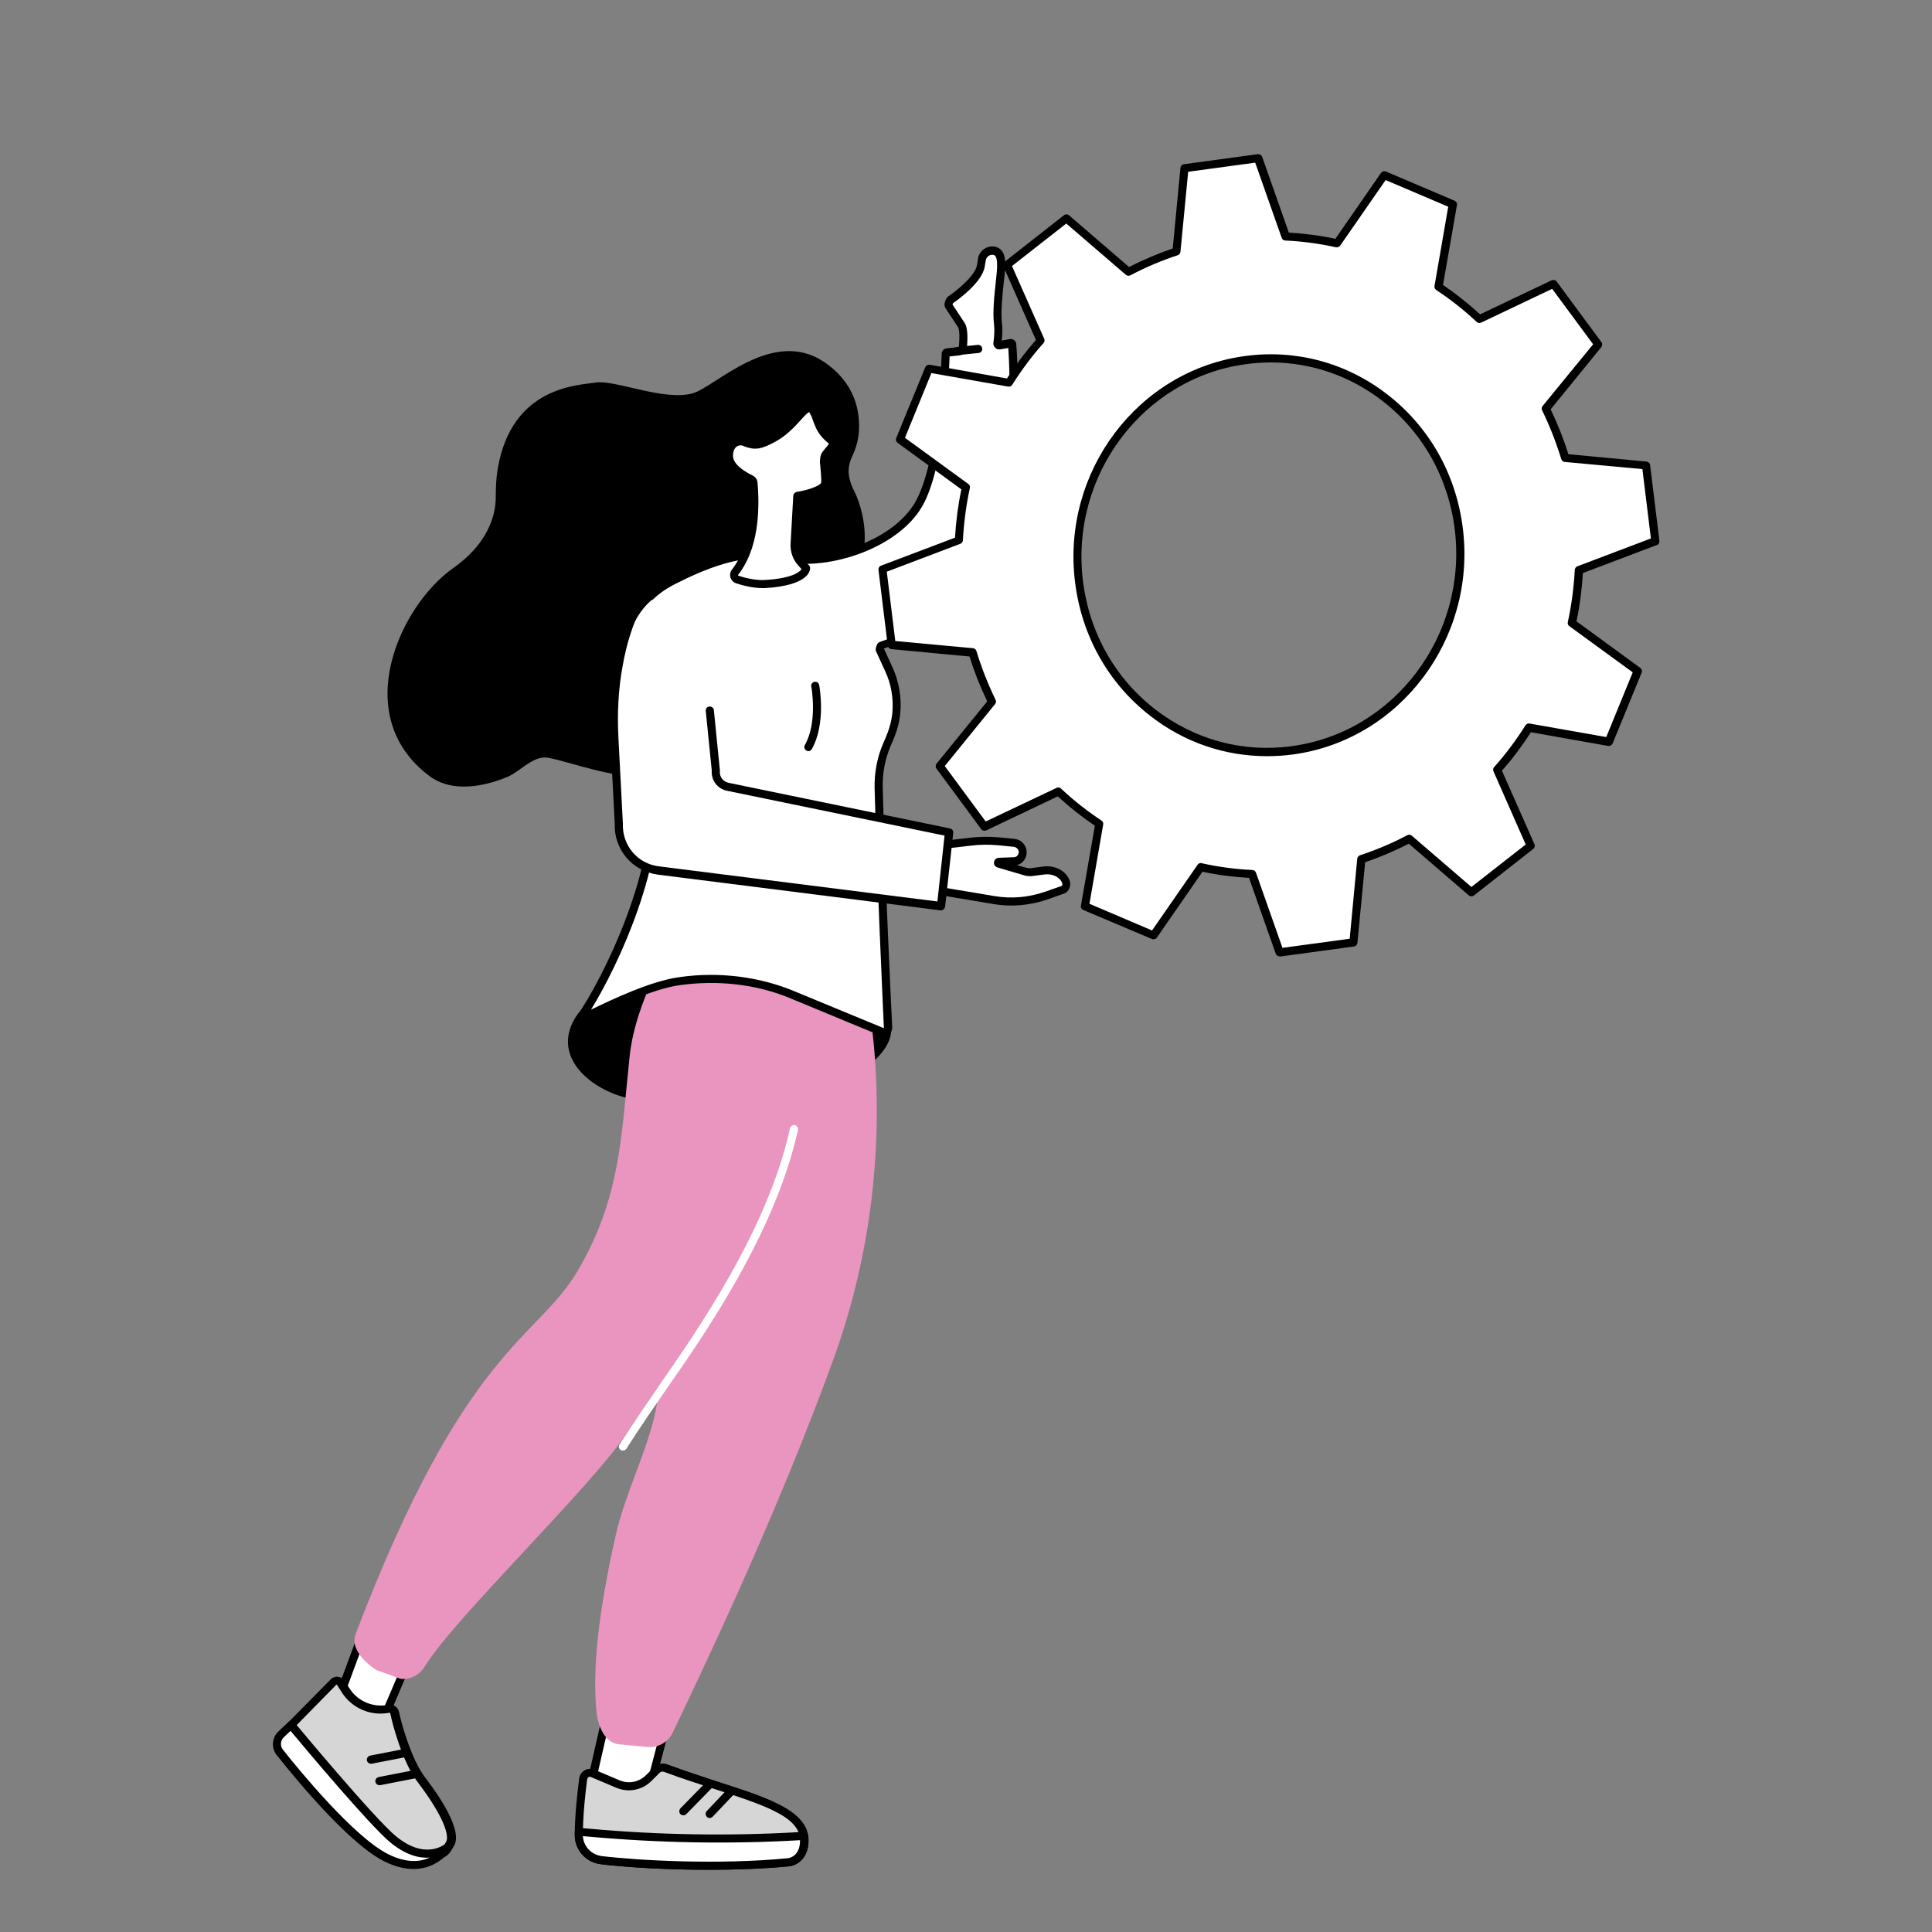 <svg xmlns="http://www.w3.org/2000/svg" xmlns:xlink="http://www.w3.org/1999/xlink" id="Layer_1" x="0px" y="0px" viewBox="0 0 1000 1000" style="enable-background:new 0 0 1000 1000;" xml:space="preserve"><rect x="0" y="0" width="1000" height="1000" fill="#808080" stroke="none"/><style type="text/css">	.st0{fill:#FFFFFF;}	.st1{fill:#D6D6D6;}	.st2{fill:#E995C0;}</style><g>	<g>		<g>			<g>				<g>					<polygon class="st0" points="189.5,840.9 172.4,886.9 196.6,894.3 214.9,851.5      "></polygon>					<path d="M196.6,896.4c-0.2,0-0.4,0-0.6-0.1l-24.2-7.4c-0.6-0.2-1-0.6-1.3-1.1c-0.3-0.5-0.3-1.1-0.1-1.7l17.1-46      c0.2-0.5,0.6-1,1.1-1.2c0.5-0.2,1.1-0.2,1.6,0l25.4,10.6c0.5,0.2,0.9,0.6,1.1,1.1c0.2,0.5,0.2,1.1,0,1.6l-18.2,42.8      C198.2,895.9,197.4,896.4,196.6,896.4z M175.2,885.5l20.2,6.2l16.7-39.1l-21.4-9L175.2,885.5z"></path>				</g>				<g>					<path class="st1" d="M201.2,884.5c-8.7,1.8-17.5-2-22.3-9.5l-2.5-3.9c-0.9-1.4-2.8-1.6-3.9-0.4l-22.1,22.5      c-3.9,3.6-4.6,10.1-1.5,14.5c4,5.7,10.4,13.5,18.5,20.3c15.3,12.9,26.3,36.3,44.7,34.5c18.4-1.8,17.7-2.8,20.7-8      c3-5.2-3.3-18.1-14.9-33.3c-7.1-9.3-12.3-27.6-13.7-34.6C203.9,885.1,202.5,884.2,201.2,884.5z"></path>					<path d="M210.1,964.6c-12.6,0-21.8-10.7-30.7-21.1c-4.2-4.9-8.6-10-13.3-14c-8.4-7.1-14.9-15.1-18.8-20.7      c-3.7-5.1-2.9-12.9,1.8-17.2l22.1-22.4c1-1,2.4-1.5,3.8-1.3c1.4,0.2,2.6,0.9,3.4,2.1l2.5,3.9c4.2,6.7,12.3,10.1,20.1,8.5      c1.2-0.2,2.4,0,3.5,0.7c1,0.7,1.7,1.7,2,2.9c1.5,7.2,6.7,25,13.4,33.8c9.3,12.2,19.4,28.2,15.1,35.6c-0.2,0.4-0.4,0.7-0.6,1      c-3,5.4-4.7,6.3-21.7,8C211.6,964.6,210.9,964.6,210.1,964.6z M174.3,872c-0.1,0-0.2,0-0.3,0.1l-22.1,22.5      c-3.2,3-3.8,8.3-1.3,11.8c3.8,5.3,10.1,13.1,18.1,19.9c5,4.2,9.5,9.4,13.8,14.4c9.2,10.6,17.8,20.7,29.4,19.6      c16-1.6,16.5-2.3,18.4-5.9c0.2-0.3,0.4-0.7,0.6-1.1c1.8-3-1.1-13-14.8-31c-7.7-10.1-12.9-29.5-14.1-35.5c0-0.1-0.1-0.2-0.2-0.2      c-0.1,0-0.2-0.1-0.3-0.1c-9.5,1.9-19.3-2.3-24.5-10.4l-2.5-3.9C174.6,872.1,174.4,872,174.3,872C174.3,872,174.3,872,174.3,872      z M201.2,884.5L201.2,884.5L201.2,884.5z"></path>				</g>				<path d="M192,912.9c-1,0-1.9-0.7-2.1-1.7c-0.2-1.1,0.5-2.2,1.7-2.5l17.5-3.4c1.1-0.2,2.2,0.5,2.5,1.7c0.2,1.1-0.5,2.2-1.7,2.5     l-17.5,3.4C192.3,912.9,192.1,912.9,192,912.9z"></path>				<path d="M196.4,924c-1,0-1.9-0.7-2.1-1.7c-0.2-1.1,0.5-2.2,1.7-2.5l18.5-3.6c1.1-0.2,2.2,0.5,2.5,1.7c0.2,1.1-0.5,2.2-1.7,2.5     l-18.5,3.6C196.6,924,196.5,924,196.4,924z"></path>				<g>					<path class="st0" d="M232,955.6c0,0-11.3,10.7-28.7-3.6c-11.6-9.5-52.8-59.2-52.8-59.2l-5.2,4.9c-2.6,2.5-2.9,6.5-0.7,9.4      c10.1,12.8,37.5,46,55.3,54.7C222.2,972.5,232,955.6,232,955.6z"></path>					<path d="M214,967.4c-4.2,0-9.2-1.1-14.8-3.8c-18-8.8-45.2-41.6-56-55.2c-2.9-3.7-2.5-9,0.9-12.2l5.2-4.9c0.4-0.4,1-0.6,1.6-0.6      c0.6,0,1.1,0.3,1.5,0.8c0.4,0.5,41.2,49.6,52.5,58.9c15.8,13,25.8,3.8,25.9,3.7c0.8-0.7,1.9-0.8,2.8-0.1c0.8,0.6,1,1.8,0.5,2.7      C233.8,956.8,227.4,967.4,214,967.4z M150.4,895.9l-3.5,3.3c-1.8,1.7-2,4.6-0.4,6.5c8.3,10.5,36.9,45.4,54.6,54.1      c9.5,4.7,16.5,3.9,21.3,1.7c-5.3,0.4-12.2-1.2-20.3-7.8C191.5,945,157.9,904.9,150.4,895.9z"></path>				</g>			</g>			<g>				<g>					<polygon class="st0" points="320.9,857.8 305.8,923.9 332.8,938.9 351.6,867      "></polygon>					<path d="M332.8,941c-0.4,0-0.7-0.1-1-0.3l-27.1-15c-0.8-0.5-1.2-1.4-1-2.3l15.1-66.2c0.1-0.6,0.5-1.1,1-1.3      c0.5-0.3,1.1-0.4,1.7-0.2l30.7,9.2c1.1,0.3,1.7,1.4,1.4,2.5l-18.8,71.9c-0.2,0.6-0.6,1.1-1.2,1.4      C333.4,940.9,333.1,941,332.8,941z M308.2,922.9l23.3,12.9l17.6-67.3l-26.6-8L308.2,922.9z"></path>				</g>				<g>					<path class="st1" d="M301.9,920.8c-0.9,6.4-2.2,18.3-2.3,28.9c0,6.7,5,12.3,11.6,13.1c18.6,2.3,60.9,4.6,96.9,1.1      c2.5-0.2,6.8-2.1,8-8.3c3.9-20.8-32.1-25.6-71.6-40.4c-1.5-0.6-3.3-0.2-4.5,0.9l-4.2,4.2c-4.2,4.2-10.5,5.4-16,3.1l-13-5.5      C304.7,917,302.2,918.4,301.9,920.8z"></path>					<path d="M366.8,967.8c-22.8,0-43.7-1.4-55.9-2.9c-7.7-0.9-13.5-7.5-13.4-15.2c0-10.8,1.5-22.9,2.3-29.2      c0.2-1.8,1.3-3.3,2.8-4.2c1.6-0.9,3.4-1,5.1-0.3l13,5.5c4.7,2,10.1,0.9,13.7-2.7l4.2-4.2c1.8-1.7,4.4-2.3,6.7-1.4      c9.2,3.4,18.1,6.3,26.6,9.1c27.7,8.9,49.6,16,46.3,33.7c-1.3,6.8-6.1,9.6-9.8,10C394.8,967.3,380.5,967.8,366.8,967.8z       M303.9,921c-0.8,6.2-2.2,18.1-2.2,28.7c0,5.6,4.2,10.3,9.7,11c19.2,2.3,60.8,4.6,96.4,1.1c0.8-0.1,5-0.8,6.1-6.6      c2.7-14.1-16.7-20.3-43.4-29c-8.6-2.8-17.5-5.6-26.8-9.1c-0.8-0.3-1.7-0.1-2.3,0.5l-4.2,4.2c-4.8,4.8-12,6.2-18.3,3.5l-13-5.5      c-0.6-0.3-1.1-0.1-1.3,0.1C304.3,920.1,304,920.6,303.9,921z"></path>				</g>				<g>					<path class="st0" d="M299.6,948.1c0,0,0,1.1,0,1.6c0,6.7,5,12.3,11.6,13.1c18.6,2.3,60.9,4.6,96.9,1.1c2.5-0.2,6.8-2.1,8-8.3      c0.4-1.9,0.1-5.3,0.1-5.3l-2.6,0.1c-36.4,2.1-72.8,1.4-109.1-1.9L299.6,948.1z"></path>					<path d="M366.8,967.8c-22.8,0-43.7-1.4-55.9-2.9c-7.7-0.9-13.5-7.5-13.4-15.2c0-0.5,0-1.6,0-1.6c0-0.6,0.3-1.1,0.7-1.5      c0.4-0.4,1-0.6,1.6-0.5l4.9,0.4c36.1,3.3,72.7,3.9,108.8,1.8l2.6-0.1c1.1-0.1,2.1,0.8,2.2,1.9c0,0.4,0.3,3.8-0.1,5.9      c-1.3,6.8-6.1,9.6-9.8,10C394.8,967.3,380.5,967.8,366.8,967.8z M301.7,950.4c0.3,5.3,4.4,9.6,9.7,10.3      c19.2,2.3,60.8,4.6,96.4,1.1c0.8-0.1,5-0.8,6.1-6.6c0.1-0.7,0.2-1.7,0.2-2.7l-0.4,0c-36.3,2.1-73.2,1.4-109.4-1.9L301.7,950.4z      "></path>				</g>				<path d="M353.7,939.6c-0.5,0-1.1-0.2-1.5-0.6c-0.8-0.8-0.8-2.1,0-3l13.7-14c0.8-0.8,2.1-0.8,3,0c0.8,0.8,0.8,2.1,0,3l-13.7,14     C354.8,939.4,354.2,939.6,353.7,939.6z"></path>				<path d="M367.3,941c-0.5,0-1-0.2-1.4-0.6c-0.8-0.8-0.9-2.1-0.1-3l11-11.6c0.8-0.8,2.1-0.9,3-0.1c0.8,0.8,0.9,2.1,0.1,3l-11,11.6     C368.4,940.7,367.9,941,367.3,941z"></path>			</g>			<g>				<path d="M449.3,530c5.2,2,11.9,4,11.9,4s0.5,9.2-14.2,19.3c-11.8,8.1-54,31.2-122.4,15c-18.9-4.5-38.9-21.1-27.1-41.1     c15.7-26.6,84.7-21.2,84.7-21.2L449.3,530z"></path>				<path class="st2" d="M348.5,483.5c0.5,3.7-19.4,32.9-22.6,63.2c-4.4,41.4-4.6,73.1-26.9,111.1c-21.1,35.8-58.3,39.3-114.9,187.9     c-3.8,9.9,10.7,18.7,10.7,18.7l12.7,4.6c4.9,0.4,9.6-2,12.2-6.2c15.1-24.9,86.7-93.5,104.7-121c21.2-32.3,80.8-112.5,86.9-152.7     c5.8-37.9,7.2-92.5,7.4-98.6c0-0.3-0.2-0.6-0.6-0.6L348.5,483.5z"></path>				<path class="st2" d="M443.9,491.8c0,0,29.2,96.7-12.5,211.7c-30.2,83.2-70.8,167.2-83.2,193.3c-2.4,5.1-7.9,8.1-13.5,7.4     l-14.6-1.4c-7.9-0.9-10.8-11.3-11.3-16.2c-2.5-23.4,1.5-54.7,9.9-92c4.8-21.3,16.4-43.9,20.5-63.7c5.5-27,9.7-50,10.6-61.8     c4.6-58.5-7.4-84.2-5.7-125.5c1.9-45,14.5-67,14.5-67L443.9,491.8z"></path>				<path class="st0" d="M322.4,750.8c-0.4,0-0.8-0.1-1.1-0.3c-1-0.6-1.3-1.9-0.6-2.9c0.1-0.1,8.1-12.7,19.2-28.6l1-1.5     c19.7-28.3,56.5-80.9,68-133.5c0.2-1.1,1.4-1.8,2.5-1.6c1.1,0.2,1.9,1.4,1.6,2.5c-11.7,53.4-48.8,106.5-68.7,135l-1,1.5     c-11.1,15.9-19.1,28.4-19.1,28.5C323.8,750.5,323.1,750.8,322.4,750.8z"></path>			</g>		</g>		<g>			<g>				<path d="M441.1,236.2c2-4.3,3.3-8.8,3.5-13.5c0.5-9.8-1.9-24.4-18-35.3c-26.7-18.1-56.2,12.6-67.8,16.1     c-14.8,4.4-40.7-7.1-50.5-5.5c-9,1.5-43.5,1.8-50.7,44.8c-0.8,4.7-1,9.6-1,14.4c0,6.1-1.5,22.4-22.1,36.9     c-27.5,19.4-53.9,76.4-12.2,107.6c10,7.5,23.5,6.1,34.4,2.6c2-0.6,4.1-1.4,6.2-2.3c6.3-2.7,13.2-11.1,20.7-9.8     c22.1,3.9,92.5,36.8,86.7-42.7c-1.6-22.3-1.2-37.2,18.5-41.8c7.6-1.8,21,4,35.8,0.4c31.4-7.6,23.5-42.6,17.4-54.2     C437.6,245.3,439.4,239.9,441.1,236.2z"></path>				<g>					<g>						<path class="st0" d="M523.8,178.2c0-0.4-0.4-0.7-0.9-0.7l-5.6,1c-0.7,0.1-1.3-0.5-1.2-1.2c0.6-4.2,0.6-7.5,0.3-10       c-1.1-8.7,1.5-24.6,1.6-29.6c0.1-5.2-0.9-7.8-4.1-8.1c-2.7-0.3-5.2,1.5-5.8,4.2c-0.2,0.6-0.3,2-0.6,3.6       c-1.2,7.9-15.9,17.9-15.9,17.9s-1.3,2-0.7,3.1l6.6,10c1.1,2,1.1,6.6,0.7,11.3c-0.1,1-0.9,1.9-1.9,2l-6.3,0.7       c-0.4,0-0.7,0.4-0.7,0.8c-0.2,6.2-1.8,53.6-12.9,75.8c-10.9,21.7-46.7,34.6-70.5,29.4c-1.8-0.4-3.6-0.8-5.4-1.1       c-16.4-2.9-34.9,4.2-51.8,12.7c-26.5,13.3-25.5,35.4-21.4,63.8c3.2,21.9,8.4,13.5,11.1,42.4c4.2,45.2-25.9,103-38.2,121       c-1,1.4,31.2-16.7,51.4-19.5c19.5-2.7,39.3-0.7,57.5,6.7l47.6,19.7c1.5,0.6,3.1-0.5,3-2.1c-0.7-14.7-3.6-74.1-4.9-124       c-0.2-7.8,1.3-15.6,4.4-22.9l1.1-2.5c1.9-4.4,3.2-9,3.7-13.8c0.7-7.6-0.6-15.3-3.8-22.4l-4.8-10.5c0.3-1.2,0.5-1.9,0.9-2       c14.9-5.1,44.1-17.3,53-36.3C528.8,255.9,524.5,186.4,523.8,178.2z"></path>						<path d="M457.5,536.4c-0.6,0-1.1-0.1-1.6-0.3l-47.6-19.7c-17.2-7-36.8-9.2-56.4-6.5c-14.4,2-35.2,12-45.2,16.8       c-6.7,3.2-6.9,3.3-8.1,2c-0.6-0.7-0.7-1.8-0.1-2.6c14.1-20.5,41.9-76.7,37.9-119.6c-1.5-15.5-3.6-19.8-5.8-24.4       c-1.9-3.8-3.8-7.8-5.3-17.9c-4.2-28.9-5.2-52.1,22.6-66c15.3-7.7,35.1-16.1,53.1-12.9c1.8,0.3,3.6,0.7,5.5,1.1       c22,4.8,57.4-6.7,68.2-28.3c11-21.9,12.5-69.6,12.7-75c0-1.5,1.1-2.6,2.6-2.8l6.3-0.7c0.7-7.6-0.1-9.7-0.4-10.2l-6.5-9.9       c-1.3-2,0.2-4.6,0.7-5.4c0.2-0.2,0.3-0.4,0.6-0.6c3.9-2.6,14.2-10.7,15-16.4l0.1-0.6c0.2-1.4,0.4-2.6,0.5-3.2       c0.9-3.7,4.4-6.1,8.1-5.7c6.1,0.7,6,7.6,5.9,10.3c0,1.7-0.3,4.3-0.7,7.6c-0.7,6.7-1.7,16-1,21.7c0.3,2.6,0.3,5.7-0.1,9.1       l4.2-0.8c0.8-0.1,1.6,0.1,2.2,0.5c0.6,0.5,1,1.2,1.1,2c0.3,3.1,5.9,76.2-14.9,120.5c-9.4,20-40.1,32.5-53.6,37.2c0,0,0,0,0,0       l4.5,9.8c3.3,7.3,4.7,15.4,4,23.4c-0.4,4.7-1.7,9.5-3.8,14.4l-1.1,2.5c-3,7-4.4,14.4-4.2,22c1.3,49.4,4.1,107.4,4.9,123.9       c0.1,1.5-0.6,2.9-1.8,3.7C459.3,536.2,458.4,536.4,457.5,536.4z M367.9,504.6c14.6,0,28.9,2.7,41.9,7.9l47.7,19.7       c-0.7-16.7-3.5-74.6-4.8-124.1c-0.2-8.2,1.3-16.2,4.6-23.7l1.1-2.5c1.9-4.5,3.1-8.9,3.5-13.1c0.6-7.3-0.6-14.7-3.7-21.3       l-4.8-10.5c-0.2-0.4-0.2-0.9-0.1-1.3c0.3-1.6,0.8-3.1,2.3-3.5c12.6-4.3,42.9-16.3,51.7-35.2c18.7-39.9,15.3-106.1,14.6-116.9       l-4.1,0.7c-1,0.2-2-0.1-2.7-0.8c-0.7-0.7-1.1-1.7-0.9-2.7c0.5-3.7,0.6-6.8,0.3-9.4c-0.8-6.2,0.2-15.8,1-22.7       c0.3-3.1,0.6-5.7,0.6-7.3c0.1-5.7-1.3-5.9-2.2-6c-1.6-0.2-3.2,0.9-3.6,2.6c-0.1,0.4-0.3,1.6-0.5,2.8l-0.1,0.6       c-1.2,8.1-13.6,17.1-16.4,19c-0.1,0.2-0.2,0.5-0.3,0.7l6.4,9.7c0.8,1.4,1.8,4.2,1.1,12.7c-0.2,2-1.8,3.7-3.8,3.9l-5.2,0.6       c-0.3,9.1-2.3,54-13.1,75.6c-11.6,23.2-49.3,35.7-72.8,30.6c-1.8-0.4-3.6-0.8-5.3-1.1c-16.7-3-35.8,5.1-50.5,12.5       c-25.3,12.7-24.4,33.6-20.3,61.7c1.4,9.5,3.1,13,4.9,16.6c2.3,4.7,4.7,9.5,6.2,25.8c3.8,40.4-19.7,92-34.7,116.4       c10.5-5.1,30.9-14.8,45.5-16.8C356.8,505,362.4,504.6,367.9,504.6z M521.7,178.4C521.7,178.4,521.7,178.4,521.7,178.4       C521.7,178.4,521.7,178.4,521.7,178.4C521.7,178.4,521.7,178.4,521.7,178.4z"></path>					</g>				</g>				<g>					<g>						<path class="st0" d="M385.8,228.9c5.2,2.1,7.8,1.4,14.2-1.9c12.5-6.5,17.5-20.6,21.1-14.3c3.1,5.5,2,9.4,9.9,15.7       c0.8,0.6,0.5,1.9-0.2,2.6l-3.4,4.2c-0.7,0.8-1,3.1-0.9,4.2c0.3,3.4,1.1,10.3,0.4,11.6c-2.2,3.8-14.2,5.7-14.2,5.7l-1.4,24.9       c-0.2,3.5,1,7,3.4,9.6l2.6,2.9c0,0-0.2,6.9-21.4,8.1c-5,0.3-10.8-1.2-14.4-2.3c-1.6-0.5-2.1-2.4-1.2-3.7       c3.6-4.8,12-17.2,9.6-46.2c-0.1-0.9-0.6-1.7-1.4-2c-3.1-1.4-11.4-5.8-11.3-12C377.4,229.4,382,227.4,385.8,228.9z"></path>						<path d="M394.7,304.4c-4.9,0-10.1-1.3-13.7-2.5c-1.4-0.4-2.4-1.5-2.9-2.9c-0.4-1.4-0.2-2.9,0.7-4.1       c2.9-3.9,11.6-15.6,9.2-44.7c0-0.1-0.1-0.2-0.2-0.3c-4.7-2.2-12.6-7-12.5-13.9c0-3.7,1.4-6.7,3.8-8.3c2.1-1.4,4.9-1.7,7.5-0.7       c4.4,1.7,6.3,1.5,12.5-1.8c5.4-2.8,9.3-7.1,12.4-10.5c3.1-3.4,5.3-5.9,8-5.6c1.4,0.2,2.6,1,3.5,2.6c1.1,1.9,1.7,3.5,2.2,5.1       c1.2,3.2,2.2,6,7.2,10c0.7,0.6,1.2,1.4,1.2,2.3c0.1,1.2-0.3,2.4-1.2,3.3l-3.3,4.1c-0.3,0.4-0.5,1.9-0.5,2.7l0.1,0.7       c0.8,8,0.8,10.8,0,12.2c-2.1,3.7-10.2,5.7-14,6.4l-1.3,23.3c-0.2,2.9,0.9,5.9,2.8,8l2.6,2.9c0.4,0.4,0.6,0.9,0.5,1.5       c0,1.5-1.3,8.9-23.4,10.2C395.7,304.4,395.2,304.4,394.7,304.4z M383.4,230.5c-0.7,0-1.4,0.2-2,0.6c-1.3,0.8-2,2.6-2,4.9       c0,4.9,7.7,8.9,10.1,10.1c1.5,0.7,2.5,2.1,2.6,3.8c2.6,30.7-6.9,43.4-10,47.6c-0.1,0.1-0.1,0.2-0.1,0.3c0,0.1,0.1,0.2,0.2,0.2       c3,1,8.8,2.5,13.6,2.2c13.2-0.7,17.9-3.8,19.1-5.6l-1.8-2c-2.7-3-4.1-7-3.9-11.1l1.4-24.9c0.1-1,0.8-1.8,1.8-2       c5.2-0.8,11.4-2.8,12.6-4.6c0.3-1.4-0.3-7.7-0.5-9.7l-0.1-0.7c-0.1-1.2,0.1-4.3,1.4-5.8l3.3-4.1c0,0,0,0,0,0       c-5.6-4.5-6.8-8.1-8.1-11.5c-0.5-1.5-1-2.9-1.9-4.4c-0.1-0.3-0.3-0.4-0.3-0.5c-0.9,0.3-2.9,2.5-4.4,4.2       c-3.2,3.5-7.6,8.3-13.6,11.4c-6.8,3.6-10,4.3-16,2C384.5,230.6,384,230.5,383.4,230.5z"></path>					</g>				</g>				<path class="st0" d="M337.7,310.3c-13.5,10.4-19.4,38.4-20.2,60.6l2.9,55.5c-0.5,12.1,8.3,22.6,20.3,24.2l146.4,18.5l4.2-38.1     l-114.4-23.6c-4-0.8-6.7-4.5-6.2-8.5l4.3-40.4L337.7,310.3z"></path>				<g>					<path class="st0" d="M491.3,436.9l11.2-1.3c4.8-0.6,9.7-0.6,14.5-0.2l8.1,0.8c1.2,0.1,2.3,0.7,3.1,1.6l0.1,0.1      c1.5,1.7,1.6,4.1,0.3,6c-0.9,1.2-2.2,1.9-3.7,2l-7.9,0.3c-0.5,0-0.6,0.7-0.1,0.9l13.6,4c1.2,0.4,2.6,0.5,3.8,0.3l6.2-0.8      c4.7-0.6,9.9,1.7,11.2,6c0.5,1.6-0.2,3.4-1.7,4c0,0,0,0-0.1,0l-8.6,3c-8.7,3-18,3.8-27.1,2.3l-25.7-4.3L491.3,436.9z"></path>					<path d="M523.4,468.7c-3.2,0-6.3-0.3-9.4-0.8l-25.7-4.3c-1.1-0.2-1.9-1.3-1.7-2.4c0.2-1.1,1.3-1.9,2.4-1.7l25.7,4.3      c8.7,1.5,17.7,0.7,26.1-2.2l8.6-3c0.5-0.2,0.6-0.9,0.4-1.4c-1-3.1-5-5.1-9-4.6l-6.2,0.8c-1.6,0.2-3.2,0.1-4.7-0.4l-13.6-4      c-1.2-0.4-2-1.5-1.8-2.8c0.2-1.2,1.2-2.2,2.4-2.2l7.9-0.3c0.8,0,1.6-0.4,2-1.1c0.7-1,0.7-2.4-0.2-3.3l-0.1-0.1      c-0.5-0.5-1.1-0.8-1.8-0.9l-8.1-0.8c-4.7-0.4-9.4-0.4-14,0.2l-11.2,1.3c-1.2,0.1-2.2-0.7-2.3-1.8c-0.1-1.2,0.7-2.2,1.8-2.3      l11.2-1.3c4.9-0.6,10-0.6,14.9-0.2l8.1,0.8c1.8,0.2,3.4,1,4.5,2.3l0.1,0.1c2.1,2.4,2.3,6,0.4,8.6c-0.9,1.3-2.2,2.2-3.7,2.6      l4.6,1.3c1,0.3,2,0.4,3,0.2l6.2-0.8c6-0.8,12,2.5,13.5,7.5c0.8,2.7-0.5,5.6-2.9,6.5l-8.8,3.1      C536.1,467.6,529.8,468.7,523.4,468.7z"></path>				</g>				<path d="M487.1,471.2c-0.1,0-0.2,0-0.3,0l-146.4-18.5c-13.1-1.8-22.7-13-22.2-26.3l-2.3-44.1c-0.7-13.3,0-26,2.2-37.9     c2.2-12.5,5.7-23.4,10.4-32.5c0.5-1,1.8-1.4,2.8-0.9c1,0.5,1.4,1.8,0.9,2.8c-4.5,8.7-7.9,19.2-10,31.3     c-2.1,11.5-2.8,23.9-2.1,36.9l2.3,44.2c0,0.1,0,0.1,0,0.2c-0.4,11.1,7.5,20.6,18.5,22l144.3,18.2l3.7-34.1l-112.6-23.2     c-5-1-8.3-5.5-7.9-10.5l-3.1-30.8c-0.1-1.2,0.7-2.2,1.9-2.3c1.1-0.1,2.2,0.7,2.3,1.9l3.1,31c0,0.1,0,0.3,0,0.4     c-0.3,3,1.6,5.6,4.6,6.2l114.5,23.6c1.1,0.2,1.8,1.2,1.7,2.3l-4.2,38.1c-0.1,0.6-0.3,1.1-0.8,1.4     C488.1,471,487.6,471.2,487.1,471.2z"></path>			</g>			<path d="M418.4,388.8c-0.4,0-0.7-0.1-1-0.3c-1-0.6-1.4-1.9-0.8-2.9c6.7-11.7,3.4-30.1,3.3-30.3c-0.2-1.1,0.5-2.2,1.7-2.4    c1.1-0.2,2.2,0.5,2.4,1.7c0.2,0.8,3.6,20.1-3.8,33.1C419.8,388.4,419.1,388.8,418.4,388.8z"></path>			<path d="M495.8,183.8c-1.1,0-2-0.8-2.1-1.9c-0.1-1.2,0.7-2.2,1.9-2.3l10.5-1.1c1.1-0.1,2.2,0.7,2.3,1.9c0.1,1.2-0.7,2.2-1.9,2.3    l-10.5,1.1C496,183.8,495.9,183.8,495.8,183.8z"></path>		</g>	</g>	<g>		<path class="st0" d="M856.8,280.1l-4.8-39.2l-41.8-3.9c-2.7-8.9-6-17.4-10-25.5l27.1-33.2L804,146.9l-38.3,18.2   c-6.6-6.2-13.6-11.8-21.1-16.7l7.4-42.6l-35.5-15.1l-24.4,35.3c-8.6-1.9-17.5-3.1-26.6-3.5l-14.3-40.5L613,87.1l-4.1,43   c-8.6,2.8-17,6.3-24.9,10.5L552,113l-30.7,24.1l17.4,39.2c-6.1,6.8-11.6,14.1-16.5,21.9l-41.4-7.3l-15,36.6l34.1,24.9   c-1.9,8.9-3.2,18-3.6,27.3l-39.6,15l4.8,39.2l41.8,3.9c2.7,8.9,6,17.4,10,25.5l-27.1,33.2l23.2,31.4l38.3-18.2   c6.6,6.2,13.6,11.8,21.1,16.7l-7.4,42.6l35.5,15.1l24.4-35.3c8.6,1.9,17.5,3.1,26.6,3.5l14.3,40.5l38.2-5.2l4.1-43   c8.6-2.8,17-6.3,24.9-10.5l32.1,27.6l30.7-24.1l-17.4-39.2c6.1-6.8,11.6-14.1,16.5-21.9l41.4,7.3l15-36.6l-34.1-24.9   c1.9-8.9,3.2-18,3.6-27.3L856.8,280.1z M669,388.4c-54.3,7.4-103.8-31.8-110.6-87.6c-6.8-55.8,31.8-107,86.1-114.4   c54.3-7.4,103.8,31.8,110.6,87.6C761.9,329.8,723.3,381,669,388.4z"></path>		<path d="M662.3,495c-0.9,0-1.7-0.6-2-1.4l-13.8-39.2c-8.2-0.5-16.3-1.5-24.1-3.2l-23.6,34.1c-0.6,0.8-1.6,1.1-2.6,0.7L560.7,471   c-0.9-0.4-1.4-1.3-1.2-2.3l7.2-41.3c-6.8-4.6-13.2-9.7-19.2-15.2l-37,17.6c-0.9,0.4-2,0.2-2.6-0.6l-23.2-31.4   c-0.6-0.8-0.5-1.8,0.1-2.6L511,363c-3.6-7.4-6.7-15.2-9.2-23.2l-40.4-3.8c-1-0.1-1.8-0.9-1.9-1.8l-4.8-39.2   c-0.1-1,0.4-1.9,1.3-2.2l38.3-14.5c0.5-8.5,1.6-16.9,3.3-25l-33-24.1c-0.8-0.6-1.1-1.6-0.7-2.5l15-36.6c0.4-0.9,1.3-1.4,2.3-1.3   l40,7.1c4.5-7,9.5-13.7,15-19.9l-16.8-38c-0.4-0.9-0.1-1.9,0.6-2.5l30.7-24.1c0.8-0.6,1.9-0.6,2.7,0.1l31,26.7   c7.2-3.7,14.8-6.9,22.6-9.6l4-41.7c0.1-1,0.8-1.8,1.8-1.9l38.2-5.2c1-0.1,1.9,0.4,2.3,1.4l13.8,39.2c8.2,0.5,16.3,1.5,24.1,3.2   l23.6-34.1c0.6-0.8,1.6-1.1,2.6-0.7l35.5,15.1c0.9,0.4,1.4,1.3,1.2,2.3l-7.2,41.3c6.8,4.6,13.2,9.7,19.2,15.2l37-17.6   c0.9-0.4,2-0.2,2.6,0.6l23.2,31.4c0.6,0.8,0.5,1.8-0.1,2.6l-26.2,32.2c3.6,7.4,6.7,15.2,9.2,23.2l40.4,3.8c1,0.1,1.8,0.9,1.9,1.8   l4.8,39.2c0.1,1-0.4,1.9-1.3,2.2l-38.3,14.5c-0.5,8.5-1.6,16.9-3.3,25l33,24.1c0.8,0.6,1.1,1.6,0.7,2.5l-15,36.6   c-0.4,0.9-1.3,1.4-2.3,1.3l-40-7.1c-4.5,7-9.5,13.7-15,19.9l16.8,38c0.4,0.9,0.1,1.9-0.6,2.5l-30.7,24.1c-0.8,0.6-1.9,0.6-2.7-0.1   l-31-26.7c-7.2,3.7-14.8,6.9-22.6,9.6l-4,41.7c-0.1,1-0.8,1.8-1.8,1.9l-38.2,5.2C662.5,495,662.4,495,662.3,495z M621.5,446.7   c0.2,0,0.3,0,0.5,0.1c8.5,1.9,17.3,3.1,26.2,3.5c0.9,0,1.6,0.6,1.9,1.4l13.7,38.9l34.8-4.7l3.9-41.4c0.1-0.8,0.6-1.5,1.4-1.8   c8.5-2.8,16.8-6.3,24.5-10.4c0.8-0.4,1.7-0.3,2.4,0.3l30.8,26.5l28.1-22L773,399.2c-0.3-0.8-0.2-1.6,0.4-2.2   c6-6.7,11.4-14,16.2-21.6c0.5-0.7,1.3-1.1,2.1-0.9l39.7,7l13.7-33.5l-32.8-23.9c-0.7-0.5-1-1.3-0.8-2.1c1.9-8.7,3.1-17.8,3.6-27   c0-0.8,0.6-1.6,1.4-1.9l38-14.4l-4.4-35.9l-40.2-3.7c-0.9-0.1-1.6-0.7-1.8-1.5c-2.7-8.8-6-17.2-9.9-25.2c-0.4-0.7-0.3-1.6,0.3-2.3   l26.1-31.9l-21.2-28.7L766.6,167c-0.8,0.4-1.7,0.2-2.3-0.4c-6.5-6.1-13.5-11.6-20.9-16.5c-0.7-0.5-1.1-1.3-0.9-2.1l7.1-41   l-32.4-13.8l-23.5,33.9c-0.5,0.7-1.3,1-2.2,0.9c-8.5-1.9-17.3-3.1-26.2-3.5c-0.9,0-1.6-0.6-1.9-1.4l-13.7-38.9L615,88.9l-4,41.4   c-0.1,0.8-0.6,1.5-1.4,1.8c-8.5,2.8-16.8,6.3-24.5,10.4c-0.8,0.4-1.7,0.3-2.4-0.3l-30.8-26.5l-28.1,22l16.7,37.7   c0.3,0.8,0.2,1.6-0.4,2.2c-6,6.7-11.4,14-16.2,21.6c-0.5,0.7-1.3,1.1-2.1,0.9l-39.7-7l-13.7,33.5l32.8,23.9c0.7,0.5,1,1.3,0.8,2.1   c-1.9,8.7-3.1,17.8-3.6,27c0,0.8-0.6,1.6-1.4,1.9l-38,14.4l4.4,35.9l40.2,3.7c0.9,0.1,1.6,0.7,1.8,1.5c2.7,8.8,6,17.2,9.9,25.2   c0.4,0.7,0.3,1.6-0.3,2.3L489,396.5l21.2,28.7l36.7-17.4c0.8-0.4,1.7-0.2,2.3,0.4c6.5,6.1,13.5,11.6,20.9,16.5   c0.7,0.5,1.1,1.3,0.9,2.1l-7.1,41l32.4,13.8l23.5-33.9C620.1,447.1,620.8,446.7,621.5,446.7z M655.8,391.4   c-21.7,0-42.7-7.1-60.2-20.7c-21.9-16.9-35.8-41.6-39.2-69.7c-6.9-56.8,32.5-109.2,87.9-116.7c26.4-3.6,52.5,3.4,73.7,19.8   c21.9,16.9,35.8,41.6,39.2,69.7c6.9,56.8-32.5,109.2-87.9,116.7C664.8,391.1,660.3,391.4,655.8,391.4z M657.7,187.6   c-4.3,0-8.6,0.3-12.9,0.9c-53.1,7.2-90.9,57.5-84.3,112c3.3,26.9,16.6,50.6,37.6,66.8c20.3,15.6,45.3,22.4,70.6,18.9   c53.1-7.2,90.9-57.5,84.3-112c-3.3-26.9-16.6-50.6-37.6-66.8C698.6,194.4,678.5,187.6,657.7,187.6z"></path>	</g></g></svg>